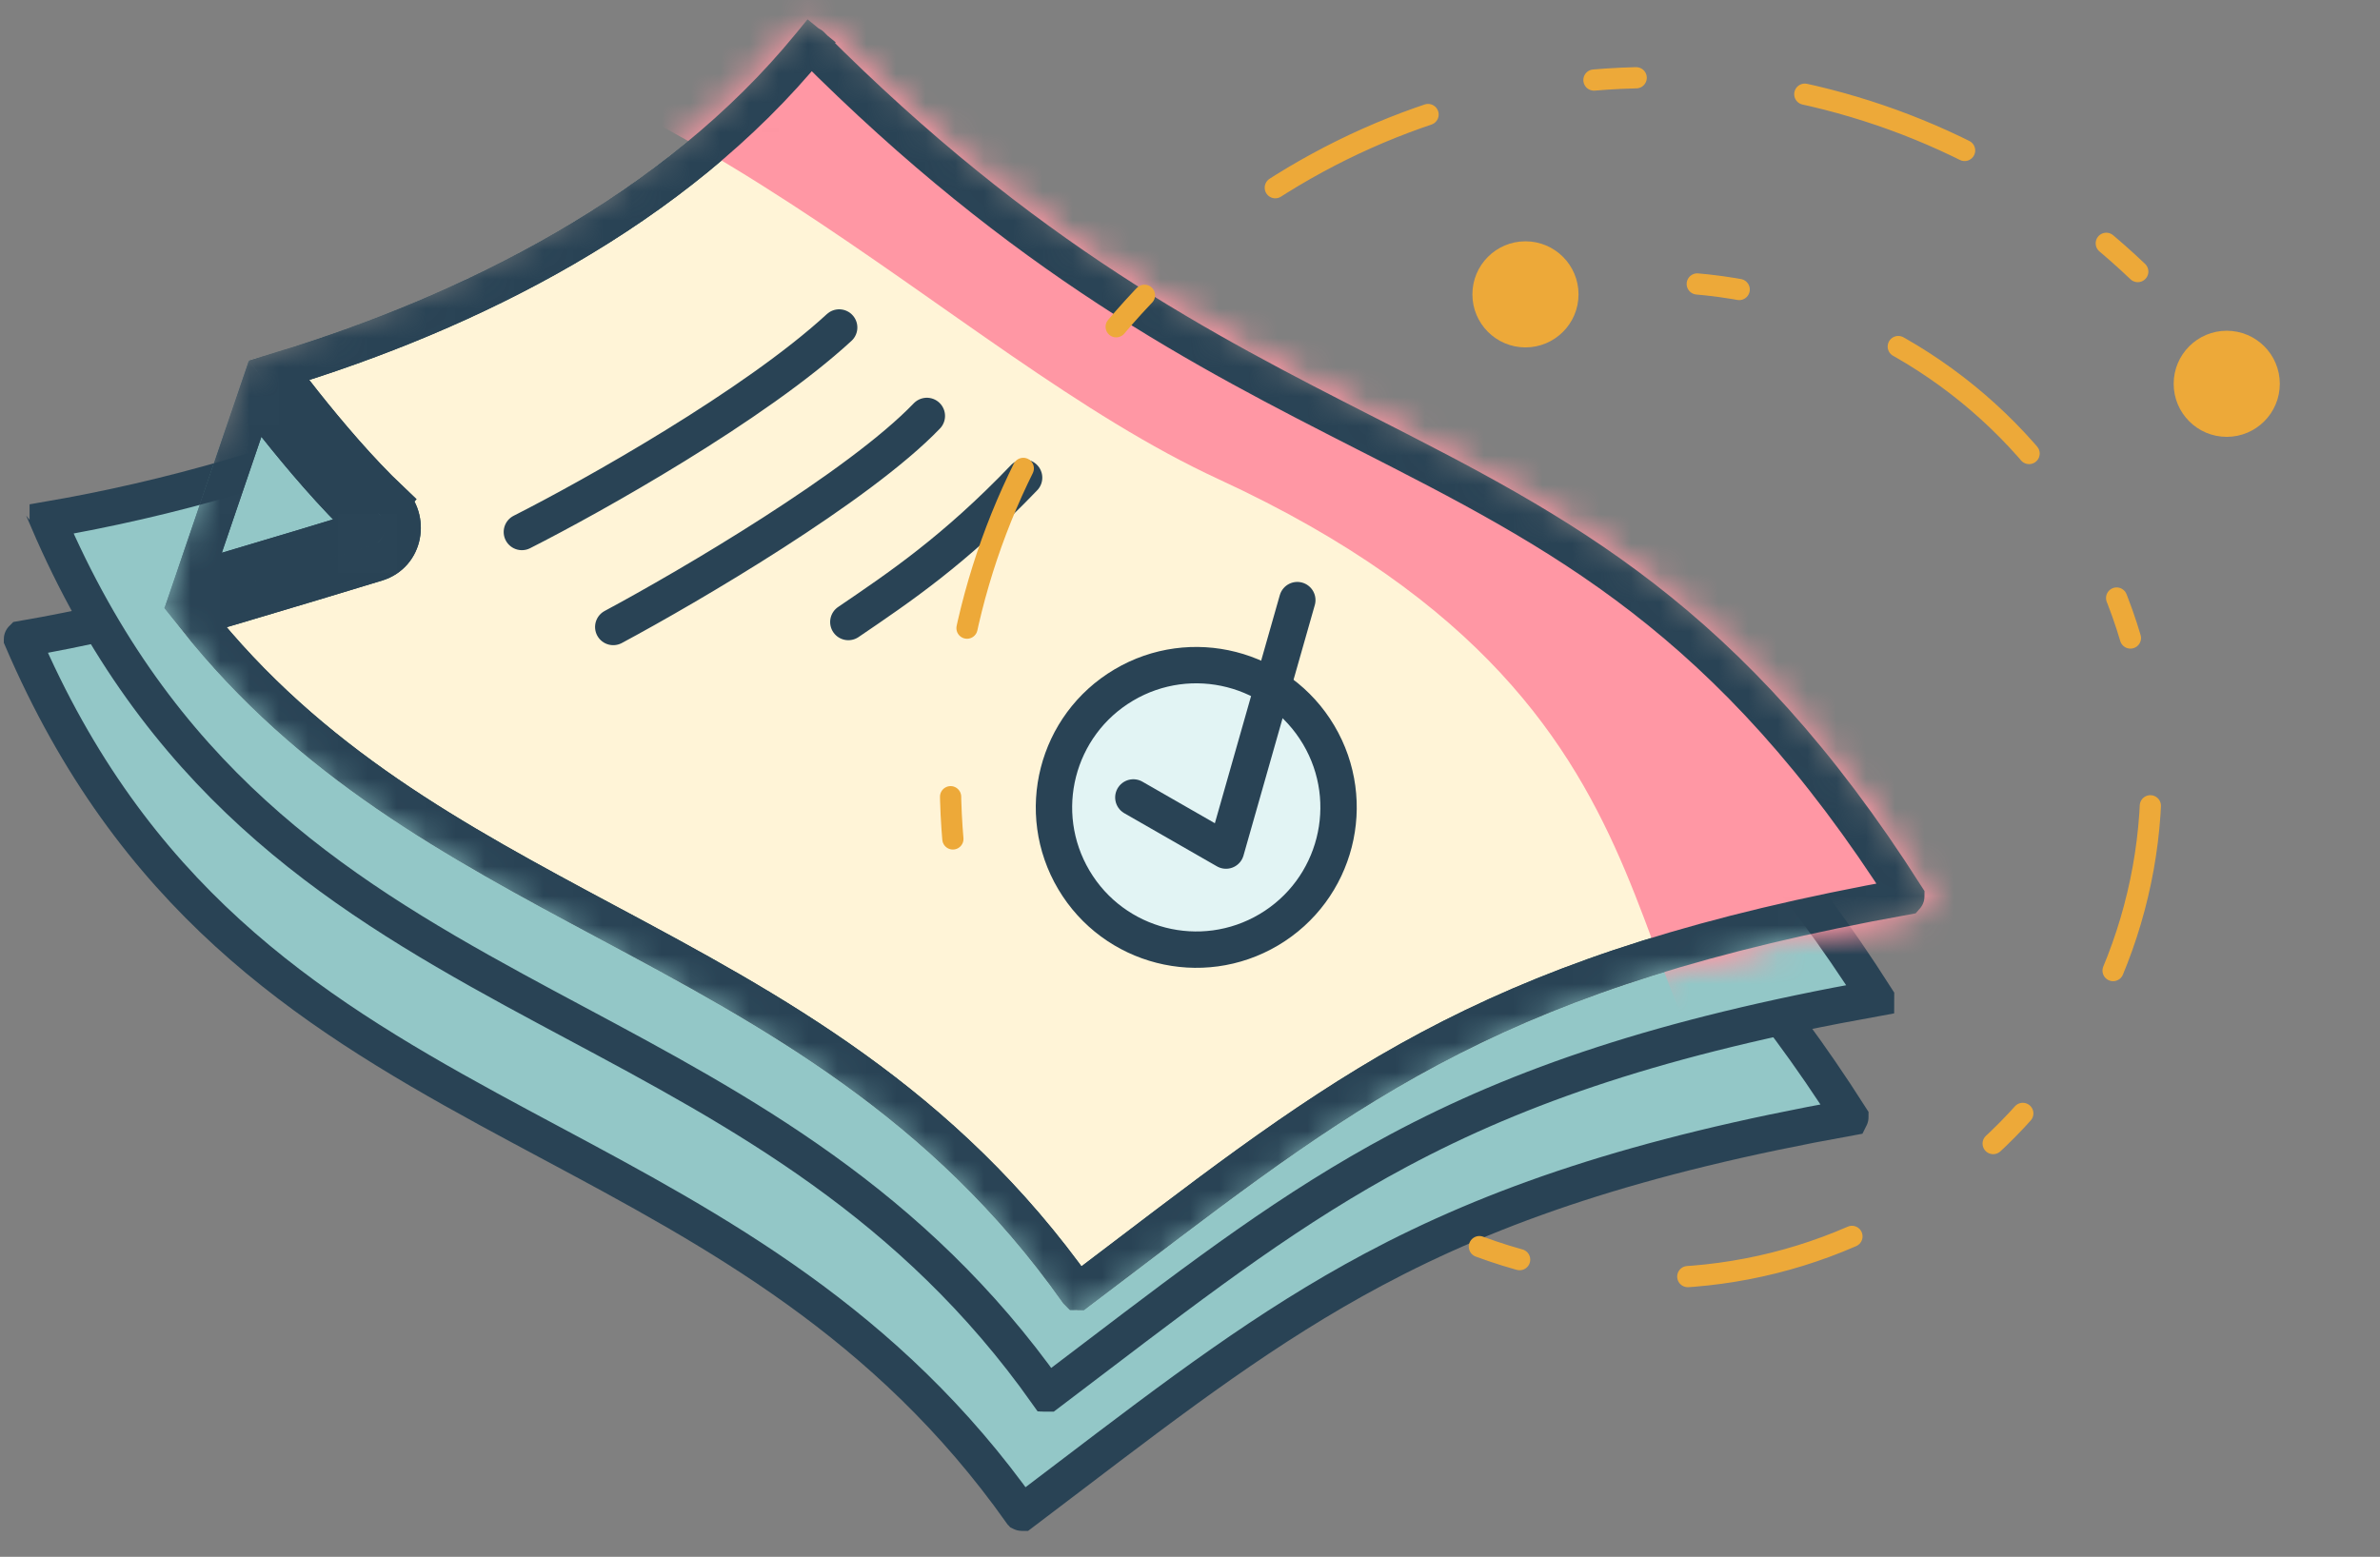 <svg width="81" height="53" viewBox="0 0 81 53" fill="none" xmlns="http://www.w3.org/2000/svg">
<rect x="0" y="0" width="81" height="53" fill="#808080" stroke="none"/>
<path d="M25.702 9.05C25.7 9.048 25.698 9.047 25.695 9.046C25.691 9.044 25.686 9.043 25.68 9.043C25.674 9.044 25.67 9.045 25.668 9.046C25.668 9.046 25.667 9.046 25.667 9.047C25.667 9.047 25.666 9.047 25.666 9.047C19.377 16.753 8.685 20.387 0.751 21.752C0.751 21.752 0.75 21.753 0.75 21.754C0.75 21.754 0.749 21.755 0.749 21.756C4.507 30.522 10.357 34.336 16.614 37.755C17.306 38.133 18.005 38.507 18.706 38.882C24.342 41.898 30.188 45.026 34.76 51.49C34.761 51.491 34.761 51.492 34.762 51.492C34.763 51.493 34.764 51.494 34.765 51.495C34.767 51.496 34.768 51.497 34.77 51.497C34.772 51.498 34.774 51.499 34.776 51.499C34.778 51.499 34.779 51.499 34.78 51.499C34.78 51.499 34.781 51.499 34.781 51.499C35.324 51.088 35.852 50.687 36.367 50.295C40.062 47.484 43.127 45.151 46.734 43.224C50.861 41.02 55.68 39.354 62.971 38.042C62.971 38.042 62.972 38.04 62.973 38.038C62.974 38.037 62.974 38.035 62.974 38.034C57.499 29.432 52.26 26.24 46.364 23.186C45.775 22.881 45.178 22.577 44.574 22.269C39.09 19.474 32.974 16.357 25.702 9.05Z" fill="#93C7C7" stroke="#294355" stroke-width="1.238"/>
<path d="M26.577 4.99C26.575 4.988 26.573 4.986 26.57 4.985C26.566 4.984 26.561 4.983 26.555 4.983C26.549 4.983 26.545 4.985 26.543 4.985C26.543 4.986 26.542 4.986 26.542 4.986C26.542 4.986 26.541 4.986 26.541 4.987C20.252 12.693 9.56 16.327 1.626 17.691C1.626 17.692 1.625 17.692 1.625 17.693C1.625 17.694 1.624 17.695 1.624 17.695C5.382 26.461 11.232 30.275 17.489 33.694C18.181 34.072 18.88 34.446 19.581 34.821C25.217 37.837 31.063 40.965 35.635 47.43C35.636 47.43 35.636 47.431 35.637 47.432C35.638 47.433 35.639 47.434 35.64 47.435C35.642 47.435 35.643 47.436 35.645 47.437C35.647 47.438 35.649 47.438 35.651 47.439C35.653 47.439 35.654 47.439 35.655 47.439C35.655 47.439 35.656 47.439 35.656 47.439C36.199 47.028 36.727 46.626 37.242 46.234C40.937 43.423 44.002 41.09 47.609 39.164C51.736 36.959 56.555 35.293 63.846 33.982C63.846 33.981 63.847 33.98 63.848 33.978C63.849 33.976 63.849 33.975 63.849 33.974C58.374 25.372 53.135 22.179 47.239 19.126C46.65 18.82 46.053 18.516 45.449 18.208C39.965 15.413 33.849 12.296 26.577 4.99Z" fill="#93C7C7" stroke="#294355" stroke-width="1.238"/>
<mask id="mask0_1222_9551" style="mask-type:alpha" maskUnits="userSpaceOnUse" x="5" y="0" width="61" height="45">
<path fill-rule="evenodd" clip-rule="evenodd" d="M38.647 43.267C38.131 43.66 37.602 44.062 37.057 44.475C36.774 44.689 36.364 44.619 36.16 44.33C31.677 37.991 25.961 34.93 20.32 31.909C14.978 29.049 9.703 26.224 5.605 20.686C5.605 20.686 10.023 19.385 12.643 18.58C13.117 18.435 13.237 17.811 12.877 17.47C10.722 15.429 8.475 12.267 8.475 12.267C15.148 10.35 22.394 6.892 27.091 1.136C27.329 0.844 27.779 0.827 28.045 1.094C35.246 8.328 41.283 11.406 46.76 14.198C53.445 17.606 59.294 20.588 65.402 30.184C65.638 30.554 65.418 31.054 64.987 31.132C51.382 33.578 46.562 37.246 38.647 43.267Z" fill="#E2F4F4"/>
<path d="M5.605 20.686L8.475 12.267C8.475 12.267 10.722 15.429 12.877 17.47C13.237 17.811 13.117 18.435 12.643 18.58C10.023 19.385 5.605 20.686 5.605 20.686Z" fill="#93C7C7"/>
<path d="M8.318 20.528C7.668 20.721 7.086 20.894 6.644 21.025C10.566 25.976 15.498 28.625 20.612 31.364L20.648 31.383C26.272 34.394 32.099 37.514 36.665 43.972C36.667 43.974 36.668 43.975 36.67 43.977C36.671 43.977 36.671 43.977 36.672 43.977C36.674 43.979 36.677 43.98 36.68 43.98C36.681 43.98 36.681 43.98 36.682 43.98C36.683 43.98 36.684 43.98 36.684 43.98C36.684 43.98 36.684 43.98 36.685 43.98C37.229 43.569 37.757 43.167 38.272 42.775L38.297 42.756C42.236 39.759 45.458 37.308 49.403 35.307C53.365 33.298 58.032 31.754 64.875 30.523C64.876 30.522 64.877 30.521 64.877 30.519C64.878 30.517 64.879 30.516 64.879 30.515C58.862 21.062 53.135 18.143 46.48 14.75L46.479 14.75L46.475 14.748C40.985 11.949 34.877 8.835 27.606 1.531C27.604 1.529 27.602 1.527 27.599 1.526C27.595 1.525 27.59 1.524 27.584 1.524C27.578 1.524 27.574 1.525 27.572 1.526C27.571 1.527 27.571 1.527 27.571 1.528L27.092 1.137L27.571 1.528C22.962 7.175 15.991 10.631 9.496 12.61C9.723 12.912 10.015 13.294 10.352 13.718C11.177 14.756 12.256 16.03 13.302 17.02L12.877 17.47L13.302 17.02C13.972 17.654 13.797 18.873 12.825 19.172C11.512 19.575 9.75 20.102 8.318 20.528ZM9.383 14.488C9.119 14.156 8.881 13.848 8.68 13.584L6.577 19.753C6.972 19.636 7.447 19.495 7.965 19.341C9.397 18.916 11.154 18.39 12.461 17.988C12.463 17.986 12.465 17.982 12.466 17.975C12.469 17.963 12.468 17.951 12.465 17.941C12.463 17.933 12.459 17.926 12.451 17.919C11.342 16.869 10.22 15.542 9.383 14.488ZM12.463 17.988C12.464 17.988 12.464 17.988 12.463 17.988L12.463 17.988Z" stroke="#294355" stroke-width="1.238"/>
</mask>
<g mask="url(#mask0_1222_9551)">
<path fill-rule="evenodd" clip-rule="evenodd" d="M38.647 43.267C38.131 43.66 37.602 44.062 37.057 44.475C36.774 44.689 36.364 44.619 36.16 44.33C31.677 37.991 25.961 34.93 20.32 31.909C14.978 29.049 9.703 26.224 5.605 20.686C5.605 20.686 10.023 19.385 12.643 18.58C13.117 18.435 13.237 17.811 12.877 17.47C10.722 15.429 8.475 12.267 8.475 12.267C15.148 10.35 22.394 6.892 27.091 1.136C27.329 0.844 27.779 0.827 28.045 1.094C35.246 8.328 41.283 11.406 46.76 14.198C53.445 17.606 59.294 20.588 65.402 30.184C65.638 30.554 65.418 31.054 64.987 31.132C51.382 33.578 46.562 37.246 38.647 43.267Z" fill="#FFF4D7"/>
<path d="M5.605 20.686L8.475 12.267C8.475 12.267 10.722 15.429 12.877 17.47C13.237 17.811 13.117 18.435 12.643 18.58C10.023 19.385 5.605 20.686 5.605 20.686Z" fill="#93C7C7"/>
<path d="M8.318 20.528C7.668 20.721 7.086 20.894 6.644 21.025C10.566 25.976 15.498 28.625 20.612 31.364L20.648 31.383C26.272 34.394 32.099 37.514 36.665 43.972C36.667 43.974 36.668 43.975 36.67 43.977C36.671 43.977 36.671 43.977 36.672 43.977C36.674 43.979 36.677 43.98 36.68 43.98C36.681 43.98 36.681 43.98 36.682 43.98C36.683 43.98 36.684 43.98 36.684 43.98C36.684 43.98 36.684 43.98 36.685 43.98C37.229 43.569 37.757 43.167 38.272 42.775L38.297 42.756C42.236 39.759 45.458 37.308 49.403 35.307C53.365 33.298 58.032 31.754 64.875 30.523C64.876 30.522 64.877 30.521 64.877 30.519C64.878 30.517 64.879 30.516 64.879 30.515C58.862 21.062 53.135 18.143 46.48 14.75L46.479 14.75L46.475 14.748C40.985 11.949 34.877 8.835 27.606 1.531C27.604 1.529 27.602 1.527 27.599 1.526C27.595 1.525 27.59 1.524 27.584 1.524C27.578 1.524 27.574 1.525 27.572 1.526C27.571 1.527 27.571 1.527 27.571 1.528L27.092 1.137L27.571 1.528C22.962 7.175 15.991 10.631 9.496 12.61C9.723 12.912 10.015 13.294 10.352 13.718C11.177 14.756 12.256 16.03 13.302 17.02L12.877 17.47L13.302 17.02C13.972 17.654 13.797 18.873 12.825 19.172C11.512 19.575 9.75 20.102 8.318 20.528ZM9.383 14.488C9.119 14.156 8.881 13.848 8.68 13.584L6.577 19.753C6.972 19.636 7.447 19.495 7.965 19.341C9.397 18.916 11.154 18.39 12.461 17.988C12.463 17.986 12.465 17.982 12.466 17.975C12.469 17.963 12.468 17.951 12.465 17.941C12.463 17.933 12.459 17.926 12.451 17.919C11.342 16.869 10.22 15.542 9.383 14.488ZM12.463 17.988C12.464 17.988 12.464 17.988 12.463 17.988L12.463 17.988Z" stroke="#294355" stroke-width="1.238"/>
<path d="M41.48 16.317C59.362 24.57 53.758 35.816 61.702 39.789L79.036 30.761L58.813 8.373C58.447 7.222 34.257 -36.045 8.258 -0.295C23.063 1.15 32.091 11.983 41.48 16.317Z" fill="#FF97A4"/>
<path d="M8.318 20.528C7.668 20.721 7.086 20.894 6.644 21.025C10.566 25.976 15.498 28.625 20.612 31.364L20.648 31.383C26.272 34.394 32.099 37.514 36.665 43.972C36.667 43.974 36.668 43.975 36.67 43.977C36.671 43.977 36.671 43.977 36.672 43.977C36.674 43.979 36.677 43.98 36.68 43.98C36.681 43.98 36.681 43.98 36.682 43.98C36.683 43.98 36.684 43.98 36.684 43.98C36.684 43.98 36.684 43.98 36.685 43.98C37.229 43.569 37.757 43.167 38.272 42.775L38.297 42.756C42.236 39.759 45.458 37.308 49.403 35.307C53.365 33.298 58.032 31.754 64.875 30.523C64.876 30.522 64.877 30.521 64.877 30.519C64.878 30.517 64.879 30.516 64.879 30.515C58.862 21.062 53.135 18.143 46.48 14.75L46.479 14.75L46.475 14.748C40.985 11.949 34.877 8.835 27.606 1.531C27.604 1.529 27.602 1.527 27.599 1.526C27.595 1.525 27.59 1.524 27.584 1.524C27.578 1.524 27.574 1.525 27.572 1.526C27.571 1.527 27.571 1.527 27.571 1.528L27.092 1.137L27.571 1.528C22.962 7.175 15.991 10.631 9.496 12.61C9.723 12.912 10.015 13.294 10.352 13.718C11.177 14.756 12.256 16.03 13.302 17.02L12.877 17.47L13.302 17.02C13.972 17.654 13.797 18.873 12.825 19.172C11.512 19.575 9.75 20.102 8.318 20.528ZM9.383 14.488C9.119 14.156 8.881 13.848 8.68 13.584L6.577 19.753C6.972 19.636 7.447 19.495 7.965 19.341C9.397 18.916 11.154 18.39 12.461 17.988C12.463 17.986 12.465 17.982 12.466 17.975C12.469 17.963 12.468 17.951 12.465 17.941C12.463 17.933 12.459 17.926 12.451 17.919C11.342 16.869 10.22 15.542 9.383 14.488ZM12.463 17.988C12.464 17.988 12.464 17.988 12.463 17.988L12.463 17.988Z" stroke="#294355" stroke-width="1.238"/>
</g>
<path d="M28.872 21.176C30.616 19.99 32.485 18.734 34.854 16.262M20.871 21.345C23.463 19.955 29.227 16.573 31.544 14.16M17.761 18.111C20.159 16.897 25.677 13.805 28.56 11.149" stroke="#294355" stroke-width="1.238" stroke-linecap="round" stroke-linejoin="round"/>
<circle cx="5.462" cy="5.462" r="4.843" transform="matrix(-0.86 0.51 0.51 0.86 42.625 20.004)" fill="#E2F4F4" stroke="#294355" stroke-width="1.238"/>
<path d="M38.572 27.148L41.725 28.957L44.152 20.43" stroke="#294355" stroke-width="1.238" stroke-linecap="round" stroke-linejoin="round"/>
<circle cx="1.806" cy="1.806" r="1.806" transform="matrix(-1 0 0 1 53.723 8.215)" fill="#EDA939"/>
<path d="M50.349 42.44C52.674 43.304 55.16 43.648 57.632 43.447C60.105 43.246 62.502 42.505 64.657 41.276C66.811 40.047 68.67 38.36 70.101 36.334C71.533 34.309 72.502 31.994 72.941 29.553C73.38 27.111 73.279 24.604 72.643 22.206C72.007 19.809 70.853 17.58 69.262 15.677C67.671 13.774 65.682 12.244 63.435 11.194C61.188 10.144 58.738 9.599 56.257 9.599" stroke="#EDA939" stroke-width="0.722" stroke-linecap="round" stroke-dasharray="1.44 5.78 5.78 5.78"/>
<circle cx="1.806" cy="1.806" r="1.806" transform="matrix(-1 0 0 1 77.59 11.26)" fill="#EDA939"/>
<path d="M72.756 9.245C69.092 5.752 64.415 3.512 59.397 2.848C54.379 2.183 49.279 3.127 44.833 5.546C40.386 7.964 36.821 11.731 34.652 16.305C32.483 20.878 31.821 26.022 32.761 30.995" stroke="#EDA939" stroke-width="0.722" stroke-linecap="round" stroke-dasharray="1.44 5.78 5.78 5.78"/>
</svg>
